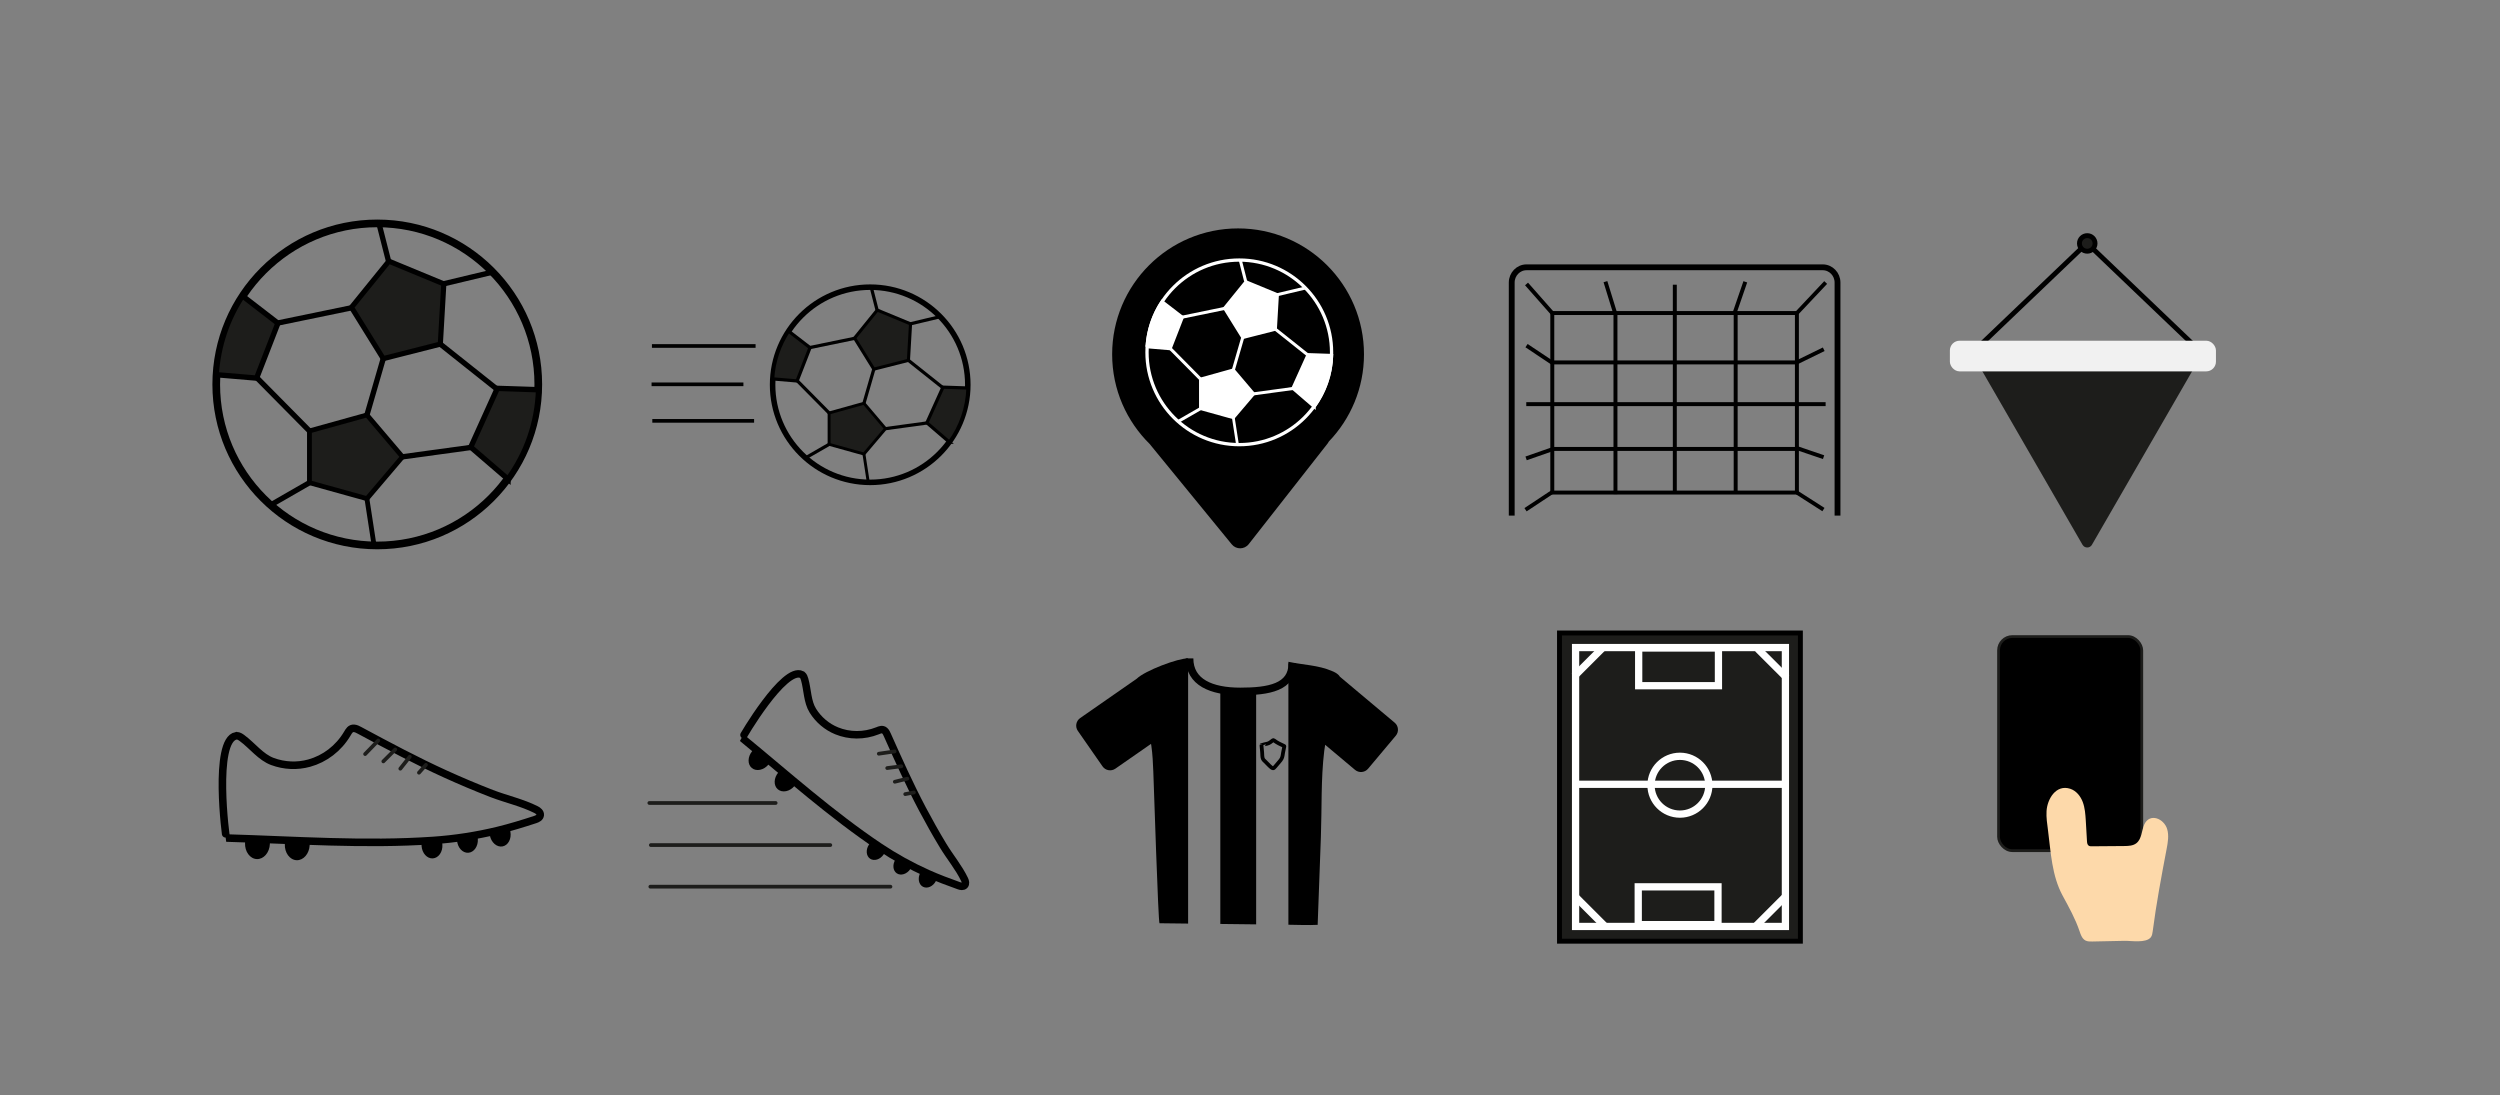 <?xml version="1.0" encoding="UTF-8"?>
<svg data-id="Ebene_1" xmlns="http://www.w3.org/2000/svg" width="415.21mm" height="181.93mm" viewBox="0 0 1176.97 515.7">
  <rect x="0" y="0" width="1176.97" height="515.7" fill="#808080" stroke="none"/>
  <defs>
    <style>
      .cls-1 {
        stroke-width: 3.42px;
      }

      .cls-1, .cls-2, .cls-3, .cls-4, .cls-5, .cls-6, .cls-7, .cls-8, .cls-9, .cls-10, .cls-11, .cls-12, .cls-13, .cls-14, .cls-15, .cls-16, .cls-17, .cls-18, .cls-19, .cls-20, .cls-21, .cls-22, .cls-23, .cls-24, .cls-25, .cls-26, .cls-27, .cls-28, .cls-29, .cls-30, .cls-31, .cls-32, .cls-33 {
        stroke-miterlimit: 10;
      }

      .cls-1, .cls-5, .cls-6, .cls-7, .cls-8, .cls-10, .cls-12, .cls-17, .cls-18, .cls-19, .cls-20, .cls-24, .cls-25, .cls-26, .cls-27, .cls-28, .cls-29, .cls-31, .cls-32, .cls-33 {
        fill: none;
      }

      .cls-1, .cls-9, .cls-11, .cls-13, .cls-18, .cls-19, .cls-20 {
        stroke: #fff;
      }

      .cls-2 {
        stroke-width: 2.43px;
      }

      .cls-2, .cls-3, .cls-34, .cls-14, .cls-15, .cls-16, .cls-21, .cls-22, .cls-23 {
        fill: #1d1d1b;
      }

      .cls-2, .cls-3, .cls-5, .cls-6, .cls-7, .cls-8, .cls-14, .cls-15, .cls-16, .cls-17, .cls-21, .cls-22, .cls-23, .cls-24, .cls-25, .cls-26, .cls-27, .cls-28, .cls-29, .cls-31, .cls-32, .cls-33 {
        stroke: #000;
      }

      .cls-3, .cls-33 {
        stroke-width: 2.52px;
      }

      .cls-4 {
        stroke-width: 1.29px;
      }

      .cls-4, .cls-10, .cls-12 {
        stroke: #1d1d1b;
      }

      .cls-5, .cls-23 {
        stroke-width: 1.38px;
      }

      .cls-6 {
        stroke-width: 1.73px;
      }

      .cls-7 {
        stroke-width: 1.79px;
      }

      .cls-8, .cls-22 {
        stroke-width: 1.53px;
      }

      .cls-9, .cls-11, .cls-13 {
        fill: #fff;
      }

      .cls-9, .cls-19 {
        stroke-width: 1.3px;
      }

      .cls-10 {
        stroke-width: 1.76px;
      }

      .cls-10, .cls-12 {
        stroke-linecap: round;
      }

      .cls-11, .cls-20 {
        stroke-width: 1.44px;
      }

      .cls-12 {
        stroke-width: 1.78px;
      }

      .cls-13 {
        stroke-width: 1.39px;
      }

      .cls-14 {
        stroke-width: 2.31px;
      }

      .cls-15, .cls-24 {
        stroke-width: 2.27px;
      }

      .cls-16, .cls-25 {
        stroke-width: 2.3px;
      }

      .cls-17 {
        stroke-width: 1.86px;
      }

      .cls-18 {
        stroke-width: 1.55px;
      }

      .cls-21 {
        stroke-width: 1.47px;
      }

      .cls-26 {
        stroke-width: 3.61px;
      }

      .cls-27 {
        stroke-width: 3.58px;
      }

      .cls-28 {
        stroke-width: 3.56px;
      }

      .cls-29 {
        stroke-width: 3.53px;
      }

      .cls-30 {
        fill: #f1f1f1;
        stroke: #f1f1f1;
        stroke-width: 1.7px;
      }

      .cls-35 {
        fill: #fdd9aa;
      }

      .cls-31 {
        stroke-width: 2.75px;
      }

      .cls-32 {
        stroke-width: 2.6px;
      }
    </style>
  </defs>
  <g>
    <circle class="cls-26" cx="177.61" cy="180.98" r="75.81"/>
    <polygon class="cls-15" points="189.49 215.06 172.75 234.76 145.68 227.24 145.68 202.87 172.75 195.35 189.49 215.06"/>
    <polygon class="cls-2" points="183.08 122.96 208.94 133.65 207.3 162 180.43 168.83 165.46 144.7 183.08 122.96"/>
    <line class="cls-33" x1="145.68" y1="227.24" x2="127.19" y2="237.88"/>
    <line class="cls-33" x1="189.49" y1="215.06" x2="221.72" y2="210.64"/>
    <line class="cls-33" x1="207.3" y1="162" x2="233.47" y2="182.81"/>
    <line class="cls-33" x1="172.75" y1="195.35" x2="180.43" y2="168.83"/>
    <line class="cls-33" x1="145.68" y1="202.87" x2="120.89" y2="177.8"/>
    <line class="cls-33" x1="130.68" y1="152.09" x2="165.92" y2="144.81"/>
    <line class="cls-33" x1="182.85" y1="122.64" x2="178.53" y2="105.68"/>
    <line class="cls-33" x1="208.61" y1="133.67" x2="231.84" y2="128.12"/>
    <line class="cls-24" x1="172.77" y1="234.98" x2="176.13" y2="256.85"/>
    <path class="cls-3" d="M101.81,176.4l18.99,1.61,10.04-25.85-16.71-12.88c-7.1,10.77-11.52,23.46-12.32,37.12Z"/>
    <path class="cls-3" d="M239.15,225.56c8.64-11.89,13.9-26.38,14.4-42.07l-19.42-.66-12.5,27.67,17.52,15.07Z"/>
  </g>
  <g>
    <path class="cls-31" d="M711.7,242.73v-109.72c0-3.94,3.13-7.17,6.95-7.17h139.48c3.82,0,6.95,3.23,6.95,7.17v109.72"/>
    <rect class="cls-17" x="730.8" y="147.37" width="115.16" height="84.52"/>
    <line class="cls-17" x1="730.62" y1="170.62" x2="845.43" y2="170.62"/>
    <line class="cls-17" x1="718.55" y1="190.26" x2="859.48" y2="190.26"/>
    <line class="cls-17" x1="730.97" y1="211.35" x2="845.79" y2="211.35"/>
    <line class="cls-17" x1="788.48" y1="134.03" x2="788.48" y2="232.08"/>
    <line class="cls-17" x1="817.13" y1="147.73" x2="817.13" y2="232.26"/>
    <line class="cls-17" x1="760.54" y1="147.91" x2="760.54" y2="232.62"/>
    <line class="cls-17" x1="816.64" y1="147.29" x2="821.67" y2="132.67"/>
    <line class="cls-17" x1="845.97" y1="147.37" x2="859.51" y2="133"/>
    <line class="cls-17" x1="846.02" y1="170.57" x2="858.59" y2="164.42"/>
    <line class="cls-17" x1="846.08" y1="210.99" x2="858.52" y2="215.23"/>
    <line class="cls-17" x1="845.97" y1="231.9" x2="858.45" y2="239.9"/>
    <line class="cls-17" x1="718.2" y1="239.97" x2="731.3" y2="231.3"/>
    <line class="cls-17" x1="718.47" y1="215.8" x2="731.46" y2="211.26"/>
    <line class="cls-17" x1="718.67" y1="162.72" x2="730.95" y2="170.91"/>
    <line class="cls-17" x1="718.67" y1="133.69" x2="731.14" y2="147.82"/>
    <line class="cls-17" x1="755.82" y1="132.6" x2="760.54" y2="147.91"/>
  </g>
  <g>
    <circle class="cls-32" cx="409.68" cy="181.14" r="45.95"/>
    <polygon class="cls-23" points="416.88 201.8 406.74 213.75 390.33 209.18 390.33 194.42 406.74 189.85 416.88 201.8"/>
    <polygon class="cls-21" points="413 145.98 428.67 152.46 427.68 169.64 411.39 173.78 402.32 159.16 413 145.98"/>
    <line class="cls-8" x1="390.33" y1="209.18" x2="379.12" y2="215.63"/>
    <line class="cls-8" x1="416.88" y1="201.8" x2="436.42" y2="199.12"/>
    <line class="cls-8" x1="427.68" y1="169.64" x2="443.54" y2="182.25"/>
    <line class="cls-8" x1="406.74" y1="189.85" x2="411.39" y2="173.78"/>
    <line class="cls-8" x1="390.33" y1="194.42" x2="375.3" y2="179.22"/>
    <line class="cls-8" x1="381.24" y1="163.63" x2="402.6" y2="159.22"/>
    <line class="cls-8" x1="412.86" y1="145.78" x2="410.24" y2="135.51"/>
    <line class="cls-8" x1="428.47" y1="152.47" x2="442.56" y2="149.11"/>
    <line class="cls-5" x1="406.75" y1="213.88" x2="408.79" y2="227.13"/>
    <path class="cls-22" d="M363.74,178.37l11.51.97,6.09-15.67-10.13-7.81c-4.3,6.53-6.98,14.22-7.47,22.5Z"/>
    <path class="cls-22" d="M446.98,208.17c5.24-7.2,8.43-15.99,8.73-25.5l-11.77-.4-7.57,16.77,10.62,9.13Z"/>
    <line class="cls-6" x1="306.92" y1="162.88" x2="355.72" y2="162.88"/>
    <line class="cls-6" x1="306.75" y1="180.93" x2="349.99" y2="180.93"/>
    <line class="cls-6" x1="307.1" y1="198.13" x2="355.02" y2="198.13"/>
  </g>
  <g>
    <path d="M642.15,166.81c0-32.74-26.54-59.28-59.28-59.28s-59.28,26.54-59.28,59.28c0,16.61,6.84,31.61,17.84,42.38.07.1.13.2.21.3l38.25,46.77c2.07,2.54,5.96,2.5,7.99-.08l37.17-47.42c.23-.29.4-.59.56-.9,10.23-10.65,16.54-25.11,16.54-41.05Z"/>
    <g>
      <circle class="cls-18" cx="583.44" cy="165.88" r="43.45"/>
      <polygon class="cls-9" points="590.25 185.41 580.66 196.7 565.14 192.39 565.14 178.43 580.66 174.11 590.25 185.41"/>
      <polygon class="cls-13" points="586.58 132.63 601.4 138.75 600.46 155 585.06 158.92 576.48 145.09 586.58 132.63"/>
      <line class="cls-20" x1="565.14" y1="192.39" x2="554.54" y2="198.49"/>
      <line class="cls-20" x1="590.25" y1="185.41" x2="608.73" y2="182.88"/>
      <line class="cls-20" x1="600.46" y1="155" x2="615.46" y2="166.93"/>
      <line class="cls-20" x1="580.66" y1="174.11" x2="585.06" y2="158.92"/>
      <line class="cls-20" x1="565.14" y1="178.43" x2="550.94" y2="164.06"/>
      <line class="cls-20" x1="556.55" y1="149.32" x2="576.74" y2="145.15"/>
      <line class="cls-20" x1="586.45" y1="132.44" x2="583.97" y2="122.73"/>
      <line class="cls-20" x1="601.21" y1="138.76" x2="614.53" y2="135.59"/>
      <line class="cls-19" x1="580.67" y1="196.83" x2="582.6" y2="209.36"/>
      <path class="cls-11" d="M540,163.25l10.88.92,5.76-14.81-9.58-7.38c-4.07,6.17-6.6,13.44-7.06,21.28Z"/>
      <path class="cls-11" d="M618.71,191.43c4.95-6.81,7.97-15.12,8.25-24.11l-11.13-.38-7.16,15.86,10.04,8.64Z"/>
    </g>
  </g>
  <g>
    <rect class="cls-4" x="940.89" y="299.68" width="67.44" height="100.8" rx="6.49" ry="6.49"/>
    <path class="cls-35" d="M979.85,440.54c-.32-.67-.57-1.39-.8-2.08-2.01-5.96-4.99-11.27-7.97-16.77-5.12-9.43-5.56-20.41-6.91-30.82-.39-3-.86-6.01-.68-9.03.34-5.66,4.44-12.69,11.15-10.5,2.81.92,4.85,3.46,5.89,6.22s1.24,5.76,1.43,8.71c.2,3.22.39,6.45.56,9.68.04.81.16,1.74.83,2.19.43.28.98.29,1.49.28,5.06-.04,10.13-.08,15.19-.12,2-.02,4.16-.09,5.74-1.32,2.61-2.05,2.45-5.93,3.7-8.74,2.57-5.76,9.34-2.86,10.81,2.11.9,3.03.32,6.28-.27,9.39-2.44,12.85-4.86,25.69-6.54,38.67-.13,1.01-.28,2.07-.91,2.87-2.23,2.84-9.26,1.58-12.44,1.65-5.03.11-10.07.21-15.1.32-1.09.02-2.24.03-3.21-.47-.91-.47-1.51-1.3-1.96-2.25Z"/>
  </g>
  <g>
    <g>
      <path d="M574.51,434.98c5.62.07,11.24.13,16.87.2v-109.74c-5.6,1.01-11.58.59-16.87-1.34v110.88Z"/>
      <path d="M559.35,309.96c-4.54-.18-20.33,5.77-24.17,9.55l-26.66,18.55c-1.96,1.36-2.45,4.08-1.08,6.04l11.62,16.7c1.36,1.96,4.08,2.45,6.04,1.08l16.79-11.68c.04.28.1.56.14.84.6,4.09.77,8.23.94,12.36.24,5.9,2.32,71.25,2.91,71.25,4.49.05,8.98.1,13.47.16v-124.84Z"/>
      <path d="M656.59,340.22l-25.83-21.68c-.06-.1-.11-.21-.18-.3-.67-.9-1.67-1.49-2.68-1.98-.02,0-.03-.02-.05-.03,0,0,0,0,0,0-.02-.01-.05-.02-.07-.03-.23-.12-.46-.22-.7-.29-6.4-2.8-13.66-2.87-20.52-4.36v123.8c4.58.06,9.2.27,13.78.05.51-13.82,1.01-27.64,1.52-41.47.49-13.34-.03-27.18,1.58-40.42.12-.97.27-1.93.43-2.88l14.08,11.82c1.83,1.53,4.58,1.29,6.11-.53l13.08-15.58c1.53-1.83,1.29-4.58-.53-6.11Z"/>
    </g>
    <path class="cls-27" d="M608.4,312.3c0,11.27-10.99,13.22-24.53,13.22s-23.84-4.28-23.84-15.55"/>
    <path class="cls-7" d="M599.32,361.7c-.24,0-.51-.18-.92-.51-1.05-.85-1.93-1.94-2.92-2.85-.32-.29-.65-.58-.85-.96-.44-.85-.33-2.13-.42-3.07-.11-1.18-.22-2.36-.33-3.54,0-.06,2.52-.6,2.75-.66,1.04-.25,1.78-.96,2.62-1.59.07-.05.14-.11.23-.1.08,0,.15.05.22.1,1.5,1.13,3.13,1.94,4.85,2.69.03.01.07.03.09.06.02.04.02.09,0,.14-.19.96-.42,1.92-.58,2.89s-.24,1.96-.69,2.84c-.27.53-.65.98-1.04,1.43-.66.78-1.33,1.56-1.99,2.34-.45.53-.71.8-1.02.79Z"/>
  </g>
  <g>
    <g>
      <path class="cls-28" d="M111.13,346.4c-10.74,2.08-4.84,48.12-4.57,48.13,32.46.95,64.99,3.37,97.46,1.14,10.15-.7,20.26-2.26,30.2-4.66,5.99-1.45,11.87-3.27,17.76-5.19,1.03-.34,2.25-.92,2.36-2.13.1-1.2-.99-2.04-1.96-2.53-6.58-3.32-14.1-4.95-20.94-7.59-7.23-2.8-14.4-5.83-21.49-9.05-13.86-6.29-27.28-13.47-40.68-20.68-.83-.45-1.7-.91-2.64-.96-1.64-.1-2.36,1.23-3.09,2.46-4.17,7.05-10.69,11.91-17.95,13.92-5.68,1.58-11.74,1.3-17.29-.75-5.54-2.03-9.5-7.47-14.31-11.01-.77-.57-1.62-1.12-2.54-1.12-.1,0-.2,0-.3.03Z"/>
      <path d="M115.66,394.94c-.15.6-.27,1.23-.3,1.89-.17,4.07,2.31,7.48,5.54,7.61,3.23.14,5.99-3.05,6.16-7.12.03-.66-.04-1.29-.14-1.9l-11.26-.47Z"/>
      <path d="M134.39,395.47c-.15.6-.27,1.23-.3,1.89-.17,4.07,2.31,7.48,5.54,7.61,3.23.14,5.99-3.05,6.16-7.12.03-.66-.04-1.29-.14-1.9l-11.26-.47Z"/>
      <path d="M198.55,396.66c-.08.52-.12,1.05-.08,1.6.22,3.41,2.6,6.03,5.3,5.86,2.71-.18,4.72-3.08,4.5-6.49-.04-.55-.15-1.07-.29-1.58l-9.44.61Z"/>
      <path d="M215.24,394.01c-.08.52-.12,1.05-.08,1.6.22,3.41,2.6,6.03,5.3,5.86,2.71-.18,4.72-3.08,4.5-6.49-.04-.55-.15-1.07-.29-1.58l-9.44.61Z"/>
      <path d="M230.51,391.69c-.01.52,0,1.05.11,1.6.62,3.36,3.29,5.68,5.96,5.19,2.67-.49,4.33-3.62,3.7-6.98-.1-.54-.27-1.05-.47-1.53l-9.3,1.72Z"/>
    </g>
    <line class="cls-12" x1="171.9" y1="355" x2="178.08" y2="348.61"/>
    <line class="cls-12" x1="180.47" y1="358.44" x2="186.07" y2="352.85"/>
    <line class="cls-12" x1="188.47" y1="361.88" x2="192.92" y2="356.25"/>
    <line class="cls-12" x1="197.25" y1="363.77" x2="200.51" y2="360.08"/>
  </g>
  <g>
    <g>
      <path class="cls-29" d="M377.46,317.59c-8.28-4.17-28.17,29.74-28,29.89,21.27,17.46,41.82,35.93,64.73,51.26,7.17,4.79,14.75,8.98,22.66,12.53,4.76,2.13,9.65,3.96,14.59,5.72.86.31,1.99.55,2.68-.2.69-.75.39-1.88,0-2.71-2.69-5.64-6.89-10.62-10.1-15.94-3.4-5.62-6.63-11.37-9.72-17.2-6.03-11.4-11.3-23.17-16.55-34.94-.33-.73-.67-1.49-1.27-2.01-1.05-.91-2.22-.4-3.34.05-6.45,2.57-13.34,2.44-19.24.03-4.62-1.88-8.54-5.21-11.2-9.46-2.66-4.23-2.5-9.93-3.89-14.79-.22-.78-.51-1.59-1.12-2.07-.07-.05-.14-.1-.22-.14Z"/>
      <path d="M355.34,352.47c-.42.32-.82.68-1.18,1.11-2.22,2.64-2.33,6.21-.23,7.97,2.1,1.76,5.6,1.06,7.82-1.58.36-.43.64-.88.89-1.35l-7.3-6.15Z"/>
      <path d="M367.62,362.53c-.42.32-.82.68-1.18,1.11-2.22,2.64-2.33,6.21-.23,7.97,2.1,1.76,5.6,1.06,7.82-1.58.36-.43.64-.88.89-1.35l-7.3-6.15Z"/>
      <path d="M410,396.57c-.32.31-.62.64-.88,1.03-1.62,2.4-1.38,5.39.52,6.67,1.91,1.28,4.76.38,6.38-2.02.26-.39.46-.8.62-1.21l-6.64-4.48Z"/>
      <path d="M422.56,403.45c-.32.31-.62.64-.88,1.03-1.62,2.4-1.38,5.39.52,6.67,1.91,1.28,4.76.38,6.38-2.02.26-.39.46-.8.62-1.21l-6.64-4.48Z"/>
      <path d="M434,409.8c-.28.34-.54.71-.76,1.13-1.32,2.57-.74,5.51,1.3,6.56,2.04,1.05,4.77-.18,6.1-2.76.21-.42.36-.84.48-1.27l-7.12-3.66Z"/>
    </g>
    <line class="cls-10" x1="413.73" y1="354.84" x2="421.18" y2="353.76"/>
    <line class="cls-10" x1="417.69" y1="361.59" x2="424.34" y2="360.75"/>
    <line class="cls-10" x1="421.27" y1="368.04" x2="427.17" y2="366.58"/>
    <line class="cls-10" x1="426.17" y1="373.86" x2="430.27" y2="373.07"/>
    <line class="cls-10" x1="305.7" y1="378.03" x2="365.17" y2="378.03"/>
    <line class="cls-10" x1="306.41" y1="397.85" x2="390.9" y2="397.85"/>
    <line class="cls-10" x1="306.17" y1="417.44" x2="419.22" y2="417.44"/>
  </g>
  <g>
    <path class="cls-34" d="M984.85,256.48l47.63-82.49h-99.68l47.63,82.49c.98,1.7,3.44,1.7,4.43,0Z"/>
    <polygon class="cls-25" points="982.53 114.45 927.73 166.82 1037.34 166.82 982.53 114.45"/>
    <rect class="cls-30" x="918.83" y="161.25" width="123.56" height="12.74" rx="3.74" ry="3.74"/>
    <circle class="cls-16" cx="982.65" cy="114.6" r="3.67"/>
  </g>
  <g>
    <rect class="cls-14" x="734.19" y="298" width="113.41" height="145.1"/>
    <rect class="cls-1" x="741.76" y="304.86" width="98.79" height="131.3"/>
    <rect class="cls-1" x="771.47" y="305.03" width="37.55" height="17.79"/>
    <rect class="cls-1" x="771.26" y="417.51" width="37.55" height="17.79"/>
    <line class="cls-1" x1="741.74" y1="369.23" x2="840.9" y2="369.23"/>
    <circle class="cls-1" cx="790.89" cy="369.66" r="13.61"/>
    <line class="cls-1" x1="741.79" y1="422.28" x2="755.4" y2="435.89"/>
    <line class="cls-1" x1="840.17" y1="422.43" x2="826.56" y2="436.04"/>
    <line class="cls-1" x1="741.18" y1="318.34" x2="754.79" y2="304.73"/>
    <line class="cls-1" x1="827.52" y1="305.45" x2="841.14" y2="319.06"/>
  </g>
</svg>
